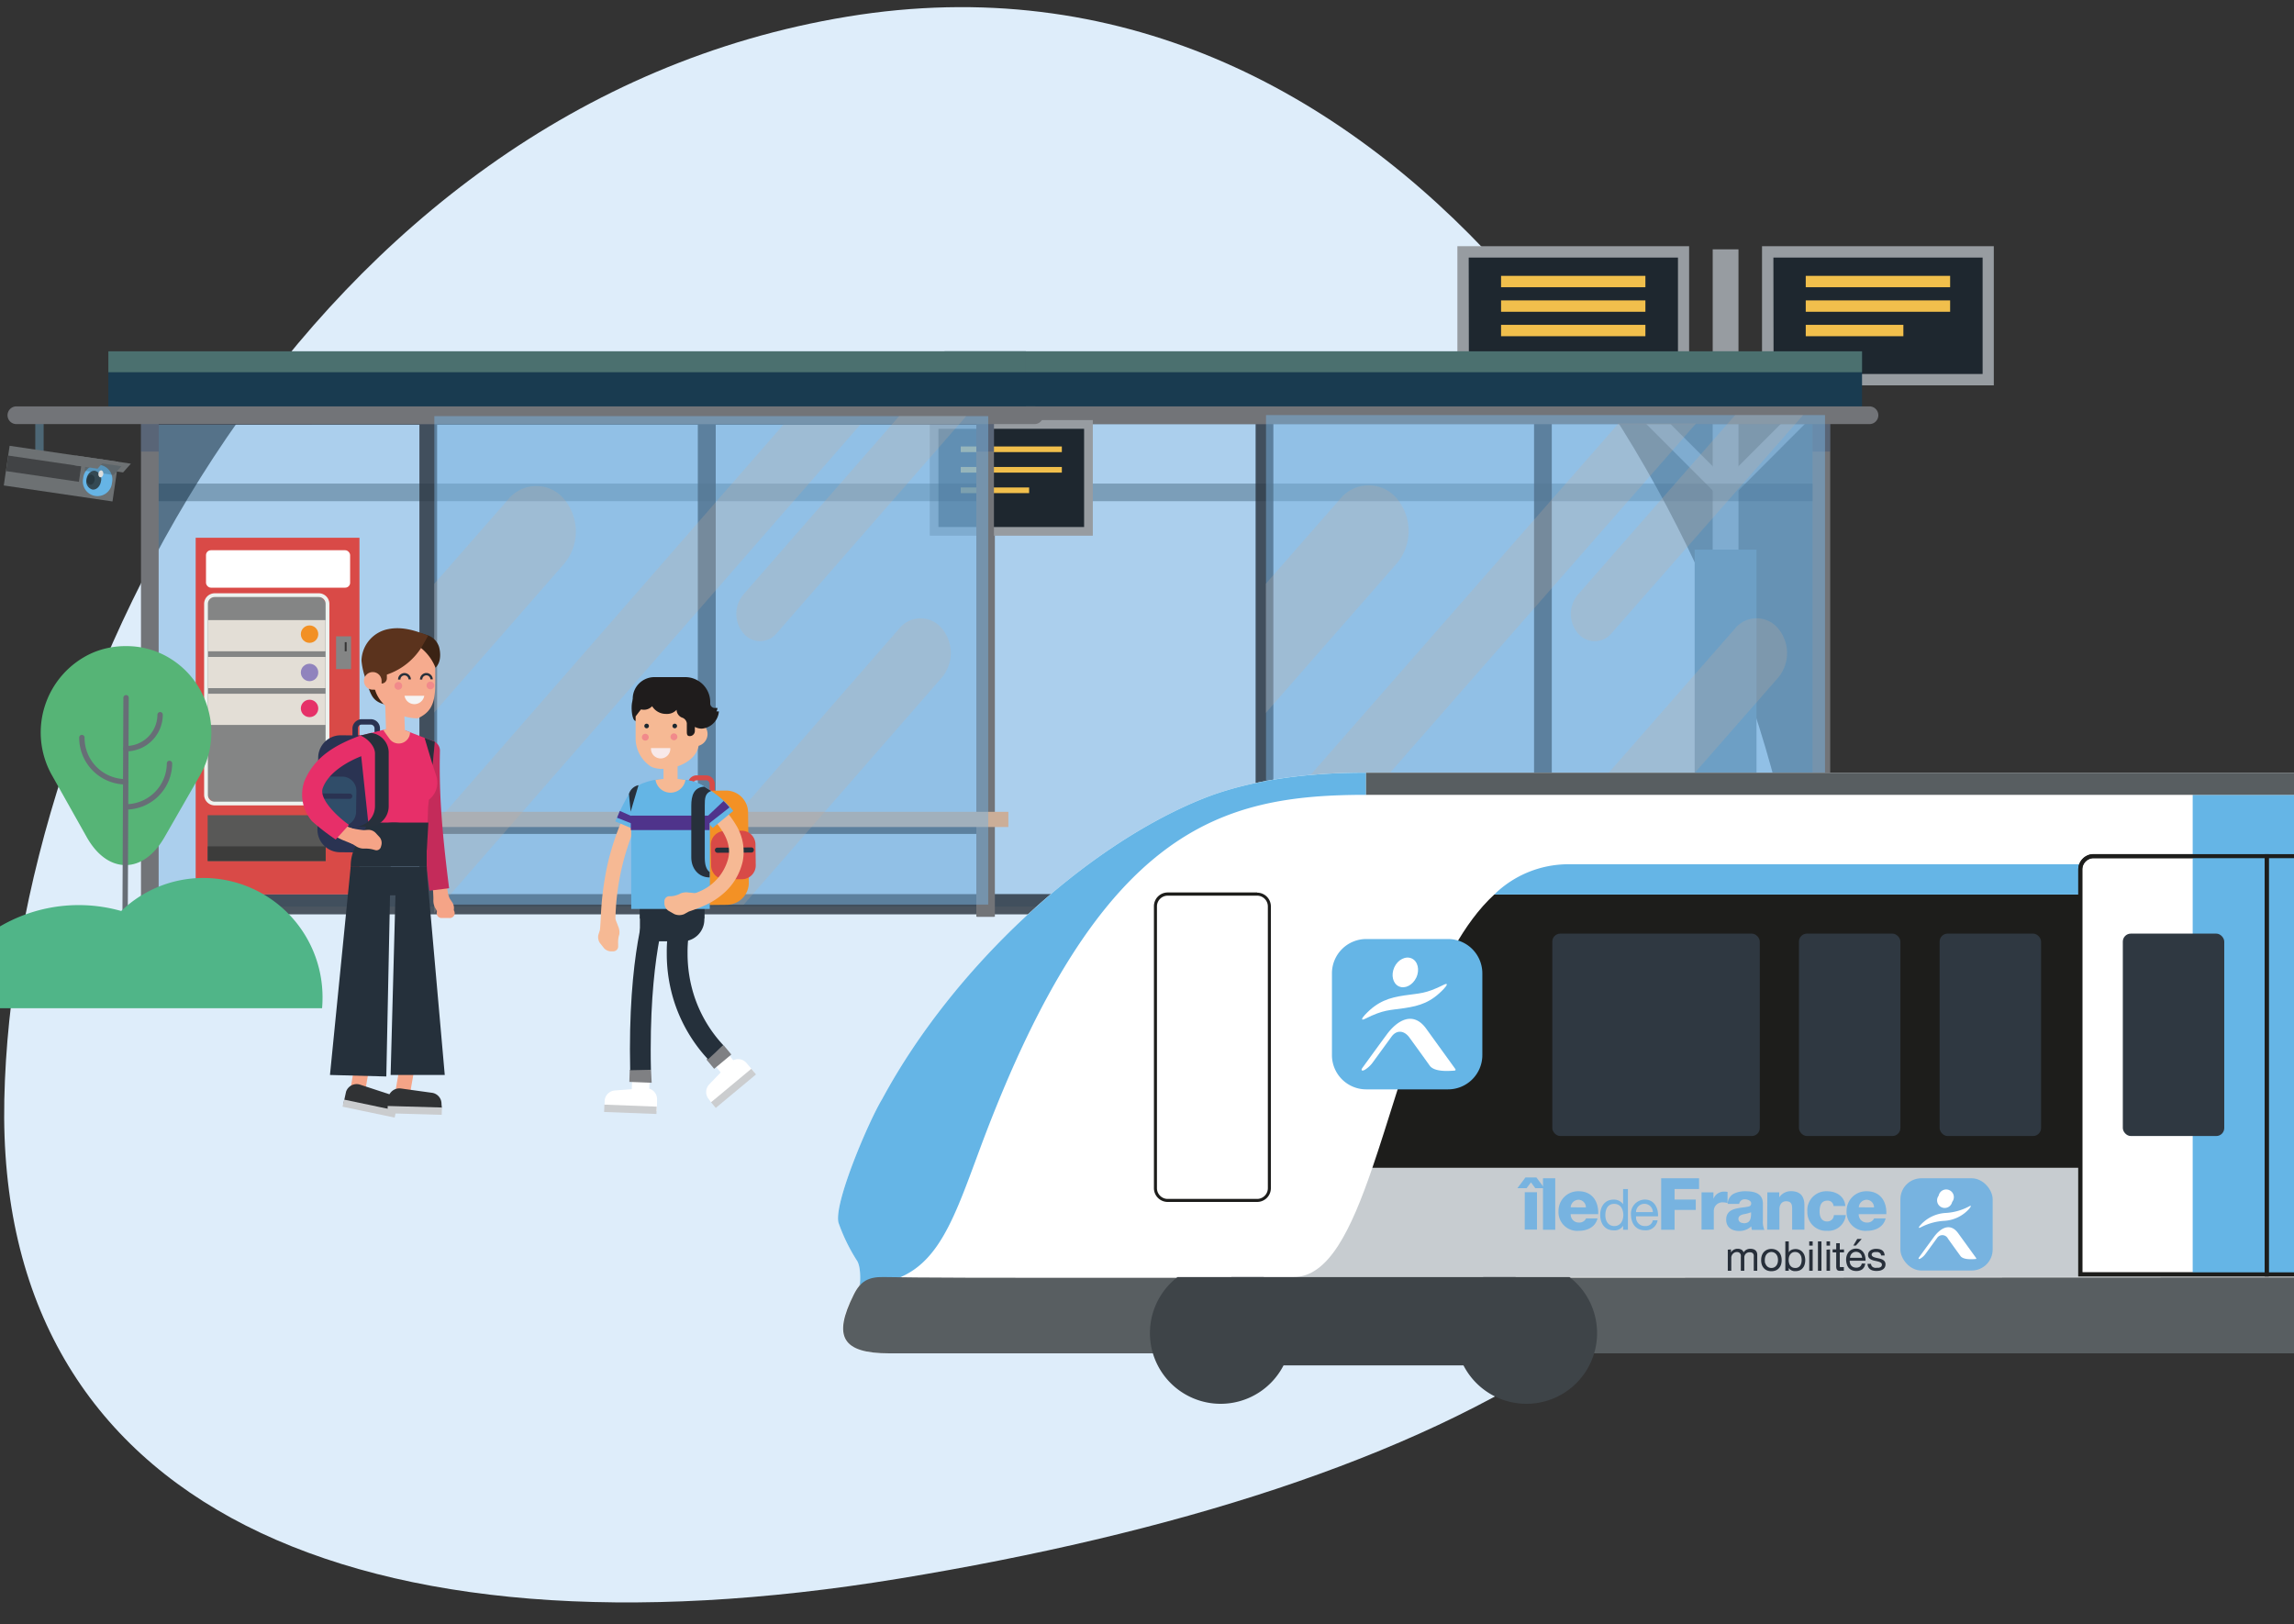 <?xml version="1.0" encoding="utf-8"?>
<svg xmlns="http://www.w3.org/2000/svg" xmlns:xlink="http://www.w3.org/1999/xlink" viewBox="0 0 500 354.07">
  <rect x="0" y="0" width="500" height="354.07" fill="#333333" stroke="none"/>
  <defs>
    <style>.cls-1,.cls-48{fill:none;}.cls-2{isolation:isolate;}.cls-3{fill:#deedfa;}.cls-4{fill:#979ca1;}.cls-5{fill:#4d6775;}.cls-6{fill:#1e272f;}.cls-7{fill:#f1bf4c;}.cls-8{opacity:0.5;}.cls-9{fill:#77b1df;}.cls-10{mix-blend-mode:multiply;opacity:0.33;}.cls-11{fill:#193b50;}.cls-12{opacity:0.8;}.cls-13{fill:#27303a;}.cls-14{fill:#727478;}.cls-15{fill:#264575;}.cls-16,.cls-26{mix-blend-mode:screen;}.cls-16{opacity:0.44;}.cls-17{fill:#8cb596;}.cls-18{fill:#6d7173;}.cls-19{fill:#414345;}.cls-20{fill:#66b4e5;}.cls-21{opacity:0.3;}.cls-22{fill:#344953;}.cls-23{fill:#283941;}.cls-24{fill:#dcdedd;}.cls-25{fill:#cbae98;}.cls-26{opacity:0.22;}.cls-27{fill:#d94a47;}.cls-28,.cls-41,.cls-47{fill:#fff;}.cls-29{fill:#848585;}.cls-30{fill:#edf2ef;}.cls-31{fill:#585857;}.cls-32{fill:#343434;}.cls-33{fill:#3c3c3b;}.cls-34{fill:#e3ded6;}.cls-35{fill:#f29024;}.cls-36{fill:#9083bd;}.cls-37{fill:#e63168;}.cls-38{fill:#56b476;}.cls-39{fill:#676e76;}.cls-40{fill:#50b588;}.cls-41,.cls-44,.cls-51{fill-rule:evenodd;}.cls-42{fill:#65b5e6;}.cls-43{fill:#c7ccd0;}.cls-44,.cls-49{fill:#585e61;}.cls-45{fill:#1d1d1b;}.cls-46{fill:#2f3841;}.cls-47,.cls-48{stroke:#1d1d1b;stroke-miterlimit:10;stroke-width:0.88px;}.cls-50{clip-path:url(#clip-path);}.cls-51{fill:#3e4448;}.cls-52{fill:#272f3a;}.cls-53{fill:#77b3e0;}.cls-54{fill:#2a3352;}.cls-55{fill:#304d69;}.cls-56{fill:#f5a487;}.cls-57{fill:#25303b;}.cls-58{fill:#c42b5a;}.cls-59{fill:#3b2314;}.cls-60{fill:#e72f69;}.cls-61{fill:#f6ab8e;}.cls-62{fill:#f5f4f4;}.cls-63{fill:#5b331d;}.cls-64{fill:#27303b;}.cls-65{fill:#303234;}.cls-66{fill:#caccce;}.cls-67{fill:#f18a8b;}.cls-68{fill:#d84a47;}.cls-69{fill:#f39125;}.cls-70{fill:#1f1c1c;}.cls-71{fill:#7f8083;}.cls-72{fill:#cbcdcf;}.cls-73{fill:#f6b994;}.cls-74{fill:#64b5e5;}.cls-75{fill:#1c2830;}.cls-76{fill:#4f338b;}.cls-77{fill:#f8e9e9;}</style>
    <clipPath id="clip-path">
      <rect class="cls-1" x="245.56" y="278.37" width="107.62" height="34.38"/>
    </clipPath>
  </defs>
  <g class="cls-2">
    <g id="Calque_1" data-name="Calque 1">
      <path class="cls-3" d="M.94,239.65C-.95,328.74,78.19,363.47,196,344.1s210-64.34,195.65-151.53S302.55-15.76,184.72,3.62,2.83,150.55.94,239.65Z"/>
      <rect class="cls-4" x="373.3" y="54.35" width="5.62" height="69.11"/>
      <rect class="cls-5" x="369.37" y="119.81" width="13.48" height="79.5"/>
      <rect class="cls-4" x="353.48" y="55.1" width="3.72" height="62.42" transform="translate(43.04 276.54) rotate(-45)"/>
      <rect class="cls-6" x="318.89" y="54.91" width="48.04" height="27.82"/>
      <path class="cls-4" d="M368.16,84H317.65V53.67h50.51Zm-48-2.48h45.57V56.15H320.12Z"/>
      <rect class="cls-7" x="327.17" y="60.13" width="31.46" height="2.48"/>
      <rect class="cls-7" x="327.17" y="65.48" width="31.46" height="2.48"/>
      <rect class="cls-7" x="327.17" y="70.81" width="31.46" height="2.48"/>
      <rect class="cls-4" x="395.02" y="55.1" width="3.72" height="62.42" transform="translate(616.63 427.88) rotate(-135.03)"/>
      <rect class="cls-6" x="385.29" y="54.91" width="48.04" height="27.82" transform="translate(818.63 137.64) rotate(180)"/>
      <path class="cls-4" d="M434.57,84H384.05V53.67h50.52Zm-48-2.48h45.56V56.15H386.53Z"/>
      <rect class="cls-7" x="393.58" y="60.13" width="31.47" height="2.48"/>
      <rect class="cls-7" x="393.58" y="65.48" width="31.47" height="2.48"/>
      <rect class="cls-7" x="393.58" y="70.81" width="21.28" height="2.48"/>
      <g class="cls-8">
        <rect class="cls-9" x="213.97" y="90.71" width="182.83" height="106.91"/>
      </g>
      <g class="cls-10">
        <rect class="cls-11" x="214.92" y="105.41" width="182.07" height="3.84"/>
      </g>
      <g class="cls-12">
        <path class="cls-13" d="M397,92V87.58H214.92V92h58.77V194.9H214.92v4.39H397V194.9H338.22V181.68h58.32v-4.4H338.22V92ZM334.37,194.9H277.53V181.68h56.84Zm-56.84-17.62V92h56.84v85.31Z"/>
        <g class="cls-10">
          <path class="cls-13" d="M397,92V87.58H214.92V92h58.77V194.9H214.92v4.39H397V194.9H338.22V181.68h58.32v-4.4H338.22V92ZM334.37,194.9H277.53V181.68h56.84Zm-56.84-17.62V92h56.84v85.31Z"/>
        </g>
      </g>
      <polygon class="cls-14" points="398.91 199.83 395.07 199.83 395.07 92.44 216.84 92.44 216.84 199.83 213 199.83 213 88.59 398.91 88.59 398.91 199.83 398.91 199.83"/>
      <g class="cls-10">
        <polygon class="cls-15" points="213 98.44 216.84 98.44 216.84 92.44 395.07 92.44 395.07 98.44 398.91 98.44 398.91 88.59 213 88.59 213 98.44"/>
      </g>
      <rect class="cls-11" x="205.88" y="76.58" width="199.97" height="13.93"/>
      <g class="cls-16">
        <rect class="cls-17" x="205.88" y="76.58" width="199.97" height="4.56"/>
      </g>
      <path class="cls-14" d="M407.61,92.44H204a1.93,1.93,0,0,1,0-3.85H407.61a1.93,1.93,0,0,1,0,3.85Z"/>
      <rect class="cls-6" x="203.59" y="92.52" width="33.65" height="23.31" transform="translate(440.84 208.34) rotate(180)"/>
      <path class="cls-4" d="M238.19,116.77H202.65V91.57h35.54Zm-33.65-1.89h31.75V93.47H204.54Z"/>
      <rect class="cls-7" x="209.4" y="97.32" width="22.04" height="1.23"/>
      <rect class="cls-7" x="209.4" y="101.79" width="22.04" height="1.23"/>
      <rect class="cls-7" x="209.4" y="106.26" width="14.91" height="1.23"/>
      <g class="cls-8">
        <rect class="cls-9" x="32.65" y="91.65" width="182.83" height="105.97"/>
      </g>
      <rect class="cls-5" x="7.69" y="90.8" width="1.82" height="14.36"/>
      <rect class="cls-18" x="1.34" y="98.88" width="23.95" height="8.74" transform="translate(11.45 207.33) rotate(-171.63)"/>
      <polygon class="cls-18" points="21.77 102.24 26.83 102.98 28.53 101.07 22.08 100.12 21.77 102.24"/>
      <rect class="cls-19" x="1.46" y="100.45" width="16.07" height="3.42" transform="translate(4.02 204.62) rotate(-171.63)"/>
      <path class="cls-20" d="M20.78,108.11h0a3.18,3.18,0,0,0,3.61-2.69l.07-.46a3.19,3.19,0,0,0-2.68-3.62h0A3.21,3.21,0,0,0,18.16,104l-.07.47A3.2,3.2,0,0,0,20.78,108.11Z"/>
      <g class="cls-21">
        <polygon class="cls-22" points="18.43 102.61 24.76 103.55 26.46 101.63 18.74 100.5 18.43 102.61"/>
      </g>
      <path class="cls-22" d="M18.86,104.44a1.86,1.86,0,0,0,1.27,2.27c.87.13,1.71-.68,1.88-1.81a1.88,1.88,0,0,0-1.28-2.27C19.86,102.5,19,103.31,18.86,104.44Z"/>
      <path class="cls-23" d="M18.94,104.45a1,1,0,0,0,.67,1.21c.47.07.91-.36,1-1a1,1,0,0,0-.68-1.21C19.47,103.42,19,103.85,18.94,104.45Z"/>
      <polygon class="cls-18" points="16.21 101.42 21.27 102.17 22.97 100.25 16.52 99.3 16.21 101.42"/>
      <path class="cls-24" d="M21.45,103.22c-.06.41.12.79.42.83s.58-.26.64-.67-.12-.8-.42-.84S21.51,102.8,21.45,103.22Z"/>
      <rect class="cls-25" x="271.38" y="176.96" width="147.7" height="3.31"/>
      <g class="cls-10">
        <rect class="cls-11" x="32.65" y="105.41" width="182.07" height="3.84"/>
      </g>
      <g class="cls-12">
        <path class="cls-13" d="M214.73,92.58V88.21H32.65v4.37H91.42V194.92H32.65v4.37H214.73v-4.37H156V181.77h58.32v-4.36H156V92.58ZM152.11,194.92H95.26V181.77h56.85ZM95.26,177.41V92.58h56.85v84.83Z"/>
        <g class="cls-10">
          <path class="cls-13" d="M214.73,92.58V88.21H32.65v4.37H91.42V194.92H32.65v4.37H214.73v-4.37H156V181.77h58.32v-4.36H156V92.58ZM152.11,194.92H95.26V181.77h56.85ZM95.26,177.41V92.58h56.85v84.83Z"/>
        </g>
      </g>
      <polygon class="cls-14" points="216.64 199.83 212.8 199.83 212.8 92.44 34.58 92.44 34.58 199.83 30.73 199.83 30.73 88.59 216.64 88.59 216.64 199.83 216.64 199.83"/>
      <g class="cls-10">
        <polygon class="cls-15" points="30.73 98.44 34.58 98.44 34.58 92.44 212.8 92.44 212.8 98.44 216.64 98.44 216.64 88.59 30.73 88.59 30.73 98.44"/>
      </g>
      <rect class="cls-11" x="23.62" y="76.58" width="199.97" height="13.93"/>
      <g class="cls-16">
        <rect class="cls-17" x="23.62" y="76.58" width="199.97" height="4.56"/>
      </g>
      <path class="cls-14" d="M225.34,92.44H3.71a1.93,1.93,0,1,1,0-3.85H225.34a1.93,1.93,0,1,1,0,3.85Z"/>
      <rect class="cls-25" x="87.7" y="176.96" width="132.08" height="3.31"/>
      <g class="cls-8">
        <rect class="cls-9" x="94.67" y="90.71" width="120.72" height="106.47"/>
      </g>
      <g class="cls-26">
        <path class="cls-25" d="M196,137l-52.52,60.21h18.61l43.22-49.54a8.35,8.35,0,0,0,0-10.67A6,6,0,0,0,196,137Z"/>
        <path class="cls-25" d="M169.33,138l41.29-47.32H196l-34,38.94a6.55,6.55,0,0,0,0,8.38A4.71,4.71,0,0,0,169.33,138Z"/>
        <polygon class="cls-25" points="94.61 179.84 94.61 199.06 187.53 92.55 170.76 92.55 94.61 179.84"/>
        <path class="cls-25" d="M94.61,155.33,123,122.85a11,11,0,0,0,0-14,7.89,7.89,0,0,0-12.23,0L94.61,127.3Z"/>
      </g>
      <g class="cls-8">
        <rect class="cls-9" x="275.94" y="90.48" width="121.84" height="107"/>
      </g>
      <g class="cls-26">
        <path class="cls-25" d="M378.17,137l-53,60.51h18.78l43.62-49.79a8.37,8.37,0,0,0,0-10.72A6.07,6.07,0,0,0,378.17,137Z"/>
        <path class="cls-25" d="M351.29,138,393,90.48H378.19l-34.28,39.14a6.56,6.56,0,0,0,0,8.42A4.77,4.77,0,0,0,351.29,138Z"/>
        <polygon class="cls-25" points="275.88 180.06 275.88 199.38 369.66 92.33 352.73 92.33 275.88 180.06"/>
        <path class="cls-25" d="M275.88,155.42l28.6-32.64a11,11,0,0,0,0-14.08,8,8,0,0,0-12.34,0l-16.26,18.56Z"/>
      </g>
      <rect class="cls-27" x="42.65" y="117.22" width="35.7" height="77.74"/>
      <rect class="cls-28" x="44.9" y="119.94" width="31.41" height="8.16" rx="1.07"/>
      <rect class="cls-29" x="44.9" y="129.73" width="26.48" height="45.42" rx="2.88"/>
      <path class="cls-30" d="M69.47,175.56H46.81a2.31,2.31,0,0,1-2.32-2.31V131.64a2.32,2.32,0,0,1,2.32-2.32H69.47a2.32,2.32,0,0,1,2.32,2.32v41.61A2.31,2.31,0,0,1,69.47,175.56ZM46.81,130.14a1.5,1.5,0,0,0-1.5,1.5v41.61a1.5,1.5,0,0,0,1.5,1.5H69.47a1.5,1.5,0,0,0,1.5-1.5V131.64a1.5,1.5,0,0,0-1.5-1.5Z"/>
      <rect class="cls-31" x="45.26" y="177.7" width="25.74" height="10"/>
      <rect class="cls-29" x="73.25" y="138.71" width="3.26" height="7.14"/>
      <rect class="cls-32" x="75.14" y="139.98" width="0.41" height="1.99"/>
      <rect class="cls-33" x="45.28" y="184.49" width="25.69" height="3.18"/>
      <rect class="cls-34" x="45.31" y="135.17" width="25.63" height="6.8"/>
      <rect class="cls-34" x="45.31" y="143.2" width="25.63" height="6.8"/>
      <rect class="cls-34" x="45.31" y="151.22" width="25.63" height="6.8"/>
      <circle class="cls-35" cx="67.47" cy="138.23" r="1.9"/>
      <circle class="cls-36" cx="67.47" cy="146.58" r="1.9"/>
      <circle class="cls-37" cx="67.47" cy="154.42" r="1.9"/>
      <path class="cls-38" d="M45.15,153.9a18.76,18.76,0,0,0-9.89-11.36,18.18,18.18,0,0,0-7.61-1.7h-.23a18.23,18.23,0,0,0-7.63,1.63,19,19,0,0,0-8.59,26.3l7.69,13.68c2.21,3.93,5.2,6.1,8.43,6.12s6.25-2.14,8.49-6l7.81-13.61A18.75,18.75,0,0,0,45.15,153.9Z"/>
      <path class="cls-39" d="M27.46,163.78h0a.57.57,0,0,1-.58-.58.58.58,0,0,1,.58-.59h0a6.85,6.85,0,0,0,6.85-6.82.6.6,0,0,1,.59-.58h0a.58.58,0,0,1,.58.59A8,8,0,0,1,27.46,163.78Z"/>
      <path class="cls-39" d="M27.42,176.47h-.05a.59.59,0,0,1,0-1.17h.05a8.95,8.95,0,0,0,8.94-8.9.58.58,0,0,1,.58-.58h0a.59.59,0,0,1,.59.59,10.12,10.12,0,0,1-10.11,10.06Z"/>
      <path class="cls-39" d="M27.4,171h0a10.2,10.2,0,0,1-10.14-10.23.58.58,0,0,1,.58-.58h0a.58.58,0,0,1,.59.58,9,9,0,0,0,9,9.06.59.59,0,0,1,0,1.17Z"/>
      <path class="cls-39" d="M29,203.32H26.67l.22-51.23a.6.6,0,0,1,.59-.58h0a.57.57,0,0,1,.58.58l-.22,50.07H29a.6.6,0,0,1,.58.59A.58.58,0,0,1,29,203.32Z"/>
      <path class="cls-40" d="M44.33,191.38a25.85,25.85,0,0,0-17.91,7.2A34,34,0,0,0-4.4,205a23.52,23.52,0,0,0-17.38-7.67,23.48,23.48,0,0,0-15.53,5.86,15.25,15.25,0,0,0-8.08-2.31,15.35,15.35,0,0,0-15.35,15.35,15.38,15.38,0,0,0,.43,3.54H70.2c.07-.78.1-1.57.1-2.37A26,26,0,0,0,44.33,191.38Z"/>
      <path class="cls-41" d="M1668.33,266.55c1.14-4.16-6.64-22.28-9.51-27-15.55-28.82-44.26-55.14-69.77-65.41-13.88-5.59-30.14-5.71-35.7-5.71H297.75c-5.56,0-21.82.12-35.7,5.71-25.51,10.27-54.22,36.59-69.77,65.41-2.87,4.71-10.65,22.83-9.51,27a39.61,39.61,0,0,0,4,8.21c.68,1,.81,3.18.67,5.24h.12a8.26,8.26,0,0,0-1.52,2.19c-4.61,9.2-2.53,12.81,7.75,12.81H1657.26c10.28,0,12.36-3.61,7.75-12.81a8.26,8.26,0,0,0-1.52-2.19h.12c-.14-2.06,0-4.2.67-5.24A39.61,39.61,0,0,0,1668.33,266.55Z"/>
      <path class="cls-42" d="M341.77,188.39a23.13,23.13,0,0,0-16.09,6.6H703.26v-6.6Z"/>
      <path class="cls-43" d="M187.18,280.46c1.27-1.56,2.88-2.13,5.34-2.09h-4.67Z"/>
      <path class="cls-43" d="M703.26,254.56H299.12c-4.65,13.57-9.56,23.81-17.17,23.81H703.26Z"/>
      <path class="cls-42" d="M297.75,173.26v-4.82c-5.56,0-21.82.12-35.7,5.71-25.51,10.27-54.22,36.59-69.77,65.41h0c-2.87,4.71-10.65,22.83-9.51,27a39.61,39.61,0,0,0,4,8.21c.68,1,.81,3.18.67,5.24,16,0,19.5-11.74,26.36-30.17C239.74,180.33,266.09,173.26,297.75,173.26Z"/>
      <path class="cls-44" d="M703.26,278.37c-499.44.16-490.68.29-510.74,0-3.22-.05-5,.92-6.43,3.82-4.61,9.2-2.53,12.81,7.75,12.81H703.26Z"/>
      <path class="cls-45" d="M299.12,254.56H703.26V195H325.68C312.25,207.35,306,234.56,299.12,254.56Z"/>
      <path class="cls-45" d="M274,195.24a2.34,2.34,0,0,1,2.34,2.34V259a2.34,2.34,0,0,1-2.34,2.34H254.51a2.34,2.34,0,0,1-2.34-2.34V197.58a2.34,2.34,0,0,1,2.34-2.34H274m0-.7H254.51a3,3,0,0,0-3,3V259a3,3,0,0,0,3,3H274a3,3,0,0,0,3-3V197.58a3,3,0,0,0-3-3Z"/>
      <path class="cls-42" d="M323.09,230a7.47,7.47,0,0,1-7.46,7.46H297.77a7.47,7.47,0,0,1-7.46-7.46V212.15a7.48,7.48,0,0,1,7.46-7.46h17.86a7.48,7.48,0,0,1,7.46,7.46Z"/>
      <path class="cls-28" d="M308.7,213.08c-.78,1.67-2.48,2.54-3.8,1.93s-1.76-2.47-1-4.15,2.48-2.54,3.81-1.93,1.76,2.47,1,4.15"/>
      <path class="cls-28" d="M310.87,224.25c-2.82-3.92-6.26-1.92-8.59,1.22-1.83,2.48-3.39,4.63-5.3,7.26-.45.61-.1.82.52.45a6.13,6.13,0,0,0,1.8-1.72l4-5.49c1.11-1.53,2.77-1.38,3.91.21,1.33,1.83,3,4.13,4.42,6.12,1,1.38,4.05,1.17,5.37,1.07.24,0,.32-.19.2-.35C316.39,231.88,313.49,227.89,310.87,224.25Z"/>
      <path class="cls-28" d="M314.64,214.68c-4,2-5.19,1.8-8.52,2.3s-5.84,1.27-8.61,4.23c-.7.74-1,1.39.08.84,4-2,5.19-1.8,8.53-2.3s5.83-1.26,8.6-4.23C315.42,214.78,315.72,214.13,314.64,214.68Z"/>
      <rect class="cls-46" x="338.34" y="203.51" width="45.22" height="44.12" rx="1.74"/>
      <rect class="cls-46" x="392.1" y="203.51" width="22.11" height="44.12" rx="1.74"/>
      <rect class="cls-46" x="422.76" y="203.51" width="22.11" height="44.12" rx="1.74"/>
      <path class="cls-47" d="M494.06,186.62H456.34a2.92,2.92,0,0,0-2.92,2.91v88.26h40.64Z"/>
      <path class="cls-47" d="M494.06,186.62h37.73a2.92,2.92,0,0,1,2.91,2.91v88.26H494.06Z"/>
      <rect class="cls-42" x="477.92" y="173.26" width="32.83" height="104.53"/>
      <rect class="cls-46" x="462.69" y="203.51" width="22.11" height="44.12" rx="1.74"/>
      <path class="cls-48" d="M494.06,186.62H456.34a2.92,2.92,0,0,0-2.92,2.91v88.26h40.64Z"/>
      <path class="cls-48" d="M494.06,186.62h37.73a2.92,2.92,0,0,1,2.91,2.91v88.26H494.06Z"/>
      <rect class="cls-49" x="297.75" y="168.44" width="405.51" height="4.82"/>
      <g class="cls-50">
        <path class="cls-51" d="M348.1,290.6A15.41,15.41,0,1,0,332.7,306,15.4,15.4,0,0,0,348.1,290.6Z"/>
        <path class="cls-51" d="M281.46,290.6A15.41,15.41,0,1,0,266.05,306,15.41,15.41,0,0,0,281.46,290.6Z"/>
        <polygon class="cls-51" points="323.52 297.62 275.22 297.62 268.1 277.56 330.64 277.56 323.52 297.62"/>
      </g>
      <path class="cls-52" d="M377.28,272.35V273h0a1.67,1.67,0,0,1,1.49-.79,1.65,1.65,0,0,1,.77.18,1,1,0,0,1,.49.61,1.69,1.69,0,0,1,.61-.58,1.72,1.72,0,0,1,.84-.21,2.33,2.33,0,0,1,.62.08,1.32,1.32,0,0,1,.49.24,1.09,1.09,0,0,1,.31.41,1.58,1.58,0,0,1,.11.61V277h-.76v-3a2.63,2.63,0,0,0,0-.41.84.84,0,0,0-.14-.32.67.67,0,0,0-.27-.22,1.17,1.17,0,0,0-.45-.08,1.2,1.2,0,0,0-.88.32,1.19,1.19,0,0,0-.32.86V277h-.76v-3a1.73,1.73,0,0,0,0-.41.71.71,0,0,0-.14-.33A.61.61,0,0,0,379,273a1,1,0,0,0-.42-.08,1.15,1.15,0,0,0-.57.14,1.18,1.18,0,0,0-.38.32,1.11,1.11,0,0,0-.21.38,1,1,0,0,0-.07.34V277h-.76v-4.6Z"/>
      <path class="cls-52" d="M384,273.71a2.23,2.23,0,0,1,.43-.77,2.15,2.15,0,0,1,.7-.51,2.55,2.55,0,0,1,1.93,0,2.15,2.15,0,0,1,.7.51,2.23,2.23,0,0,1,.43.77,3.21,3.21,0,0,1,.14,1,3.14,3.14,0,0,1-.14.94,2.18,2.18,0,0,1-.43.76,1.89,1.89,0,0,1-.7.51,2.68,2.68,0,0,1-1.93,0,1.89,1.89,0,0,1-.7-.51,2.18,2.18,0,0,1-.43-.76,3.14,3.14,0,0,1-.14-.94A3.21,3.21,0,0,1,384,273.71Zm.77,1.69a1.56,1.56,0,0,0,.31.54,1.28,1.28,0,0,0,.46.34,1.46,1.46,0,0,0,1.11,0,1.28,1.28,0,0,0,.46-.34,1.56,1.56,0,0,0,.31-.54,2.4,2.4,0,0,0,.11-.74,2.47,2.47,0,0,0-.11-.75,1.66,1.66,0,0,0-.31-.54,1.18,1.18,0,0,0-.46-.34,1.34,1.34,0,0,0-1.11,0,1.18,1.18,0,0,0-.46.34,1.66,1.66,0,0,0-.31.54,2.47,2.47,0,0,0-.11.75A2.4,2.4,0,0,0,384.74,275.4Z"/>
      <path class="cls-52" d="M389.88,270.6V273h0a1.13,1.13,0,0,1,.59-.55,2.13,2.13,0,0,1,.88-.18,2.06,2.06,0,0,1,.93.2,1.82,1.82,0,0,1,.66.53,2.26,2.26,0,0,1,.4.77,3.36,3.36,0,0,1,0,1.85,2,2,0,0,1-.39.76,1.8,1.8,0,0,1-.66.52,2.19,2.19,0,0,1-.92.18l-.38,0a2.77,2.77,0,0,1-.41-.12,1.5,1.5,0,0,1-.39-.22,1.27,1.27,0,0,1-.31-.34h0V277h-.75V270.6Zm2.73,3.38a1.93,1.93,0,0,0-.26-.54,1.41,1.41,0,0,0-.45-.39,1.39,1.39,0,0,0-.63-.14,1.28,1.28,0,0,0-.65.15,1.31,1.31,0,0,0-.44.4,1.68,1.68,0,0,0-.25.56,2.59,2.59,0,0,0-.07.63,2.36,2.36,0,0,0,.08.65,1.68,1.68,0,0,0,.25.56,1.41,1.41,0,0,0,.45.39,1.54,1.54,0,0,0,.67.14,1.28,1.28,0,0,0,.65-.15,1.18,1.18,0,0,0,.43-.4,1.84,1.84,0,0,0,.23-.57,2.84,2.84,0,0,0,.07-.66A2.72,2.72,0,0,0,392.61,274Z"/>
      <path class="cls-52" d="M394.34,271.52v-.92h.75v.92Zm.75.83V277h-.75v-4.6Z"/>
      <path class="cls-52" d="M397,270.6V277h-.76V270.6Z"/>
      <path class="cls-52" d="M398.11,271.52v-.92h.76v.92Zm.76.83V277h-.76v-4.6Z"/>
      <path class="cls-52" d="M401.92,272.35V273H401v2.86a.62.62,0,0,0,0,.21.22.22,0,0,0,.08.13.43.43,0,0,0,.18,0l.29,0h.34V277h-.57a2.51,2.51,0,0,1-.51,0,.7.7,0,0,1-.34-.14.63.63,0,0,1-.19-.31,1.78,1.78,0,0,1-.06-.51V273h-.78v-.67h.78V271H401v1.38Z"/>
      <path class="cls-52" d="M405.93,276.66a2.09,2.09,0,0,1-1.3.39,2.35,2.35,0,0,1-1-.18,1.85,1.85,0,0,1-.68-.49,2.19,2.19,0,0,1-.41-.77,3.71,3.71,0,0,1-.16-1,2.93,2.93,0,0,1,.16-1,2.39,2.39,0,0,1,.45-.76,2.15,2.15,0,0,1,.69-.5,2.05,2.05,0,0,1,.87-.18,1.88,1.88,0,0,1,1,.26,2.09,2.09,0,0,1,.65.64,2.56,2.56,0,0,1,.33.86,3.39,3.39,0,0,1,.08.88h-3.45a1.79,1.79,0,0,0,.08.57,1.1,1.1,0,0,0,.25.48,1.23,1.23,0,0,0,.46.34,1.6,1.6,0,0,0,.65.12,1.32,1.32,0,0,0,.79-.22,1.06,1.06,0,0,0,.4-.68h.75A1.81,1.81,0,0,1,405.93,276.66Zm-.18-3a1.3,1.3,0,0,0-.28-.41,1.2,1.2,0,0,0-.41-.28,1.42,1.42,0,0,0-.52-.1,1.51,1.51,0,0,0-.53.1,1.44,1.44,0,0,0-.4.28,1.32,1.32,0,0,0-.27.42,1.66,1.66,0,0,0-.12.5h2.65A1.46,1.46,0,0,0,405.75,273.7Zm-.94-3.6-.86,1.44h.57l1.26-1.44Z"/>
      <path class="cls-52" d="M407.94,275.93a.9.9,0,0,0,.28.27,1.28,1.28,0,0,0,.4.15,2.15,2.15,0,0,0,.45,0l.37,0a1.36,1.36,0,0,0,.36-.1.71.71,0,0,0,.27-.21.56.56,0,0,0,.11-.35.52.52,0,0,0-.22-.45,1.93,1.93,0,0,0-.56-.24c-.22-.06-.46-.12-.73-.17a3.18,3.18,0,0,1-.72-.22,1.59,1.59,0,0,1-.56-.38,1,1,0,0,1-.22-.7,1.1,1.1,0,0,1,.15-.59,1.24,1.24,0,0,1,.41-.41,1.82,1.82,0,0,1,.55-.23,2.55,2.55,0,0,1,.61-.08,4,4,0,0,1,.72.07,1.76,1.76,0,0,1,.58.23,1.19,1.19,0,0,1,.41.45,1.71,1.71,0,0,1,.18.7H410a.68.68,0,0,0-.12-.37.72.72,0,0,0-.25-.24,1.2,1.2,0,0,0-.33-.13,1.55,1.55,0,0,0-.37,0,2,2,0,0,0-.34,0,1.5,1.5,0,0,0-.32.09.84.84,0,0,0-.23.18.44.44,0,0,0-.09.29.42.42,0,0,0,.14.32,1.1,1.1,0,0,0,.35.22,4,4,0,0,0,.48.14l.54.12a4.94,4.94,0,0,1,.55.15,1.8,1.8,0,0,1,.48.24,1.09,1.09,0,0,1,.34.37,1,1,0,0,1,.13.55,1.31,1.31,0,0,1-.17.69,1.32,1.32,0,0,1-.46.45,2.06,2.06,0,0,1-.63.24,4.14,4.14,0,0,1-.7.06,2.92,2.92,0,0,1-.73-.08,1.68,1.68,0,0,1-.61-.26,1.33,1.33,0,0,1-.43-.48,1.6,1.6,0,0,1-.18-.73h.76A.83.83,0,0,0,407.94,275.93Z"/>
      <path class="cls-53" d="M332.73,259h-2l1.76-2.34h2.38l1.76,2.34h-2l-.94-1.26Zm-.39.88H335v8.15h-2.67Z"/>
      <rect class="cls-53" x="336.31" y="256.84" width="2.67" height="11.22"/>
      <path class="cls-53" d="M342.35,264.63a1.75,1.75,0,0,0,1.83,1.86,1.59,1.59,0,0,0,1.52-.9h2.5c-.48,1.89-2.23,2.7-4.05,2.7a4.09,4.09,0,0,1-4.46-4.33,4.27,4.27,0,0,1,4.39-4.29c2.93,0,4.39,2.2,4.26,5h-6m3.32-1.49a1.65,1.65,0,0,0-1.59-1.66,1.76,1.76,0,0,0-1.73,1.66Z"/>
      <path class="cls-53" d="M354.82,268.06h-1.05v-.87h0a2.16,2.16,0,0,1-2.05,1c-2,0-2.94-1.56-2.94-3.37s1-3.33,2.92-3.33a2.45,2.45,0,0,1,2.07,1h0v-3.3h1.05v8.85m-3-.78c1.41,0,2-1.21,2-2.42s-.57-2.42-2-2.42-1.92,1.22-1.92,2.47.62,2.37,2,2.37"/>
      <path class="cls-53" d="M361.29,266a2.58,2.58,0,0,1-2.74,2.18c-2,0-3-1.41-3.07-3.37a3.09,3.09,0,0,1,3-3.33c2.27,0,3,2.11,2.9,3.66H356.6a1.88,1.88,0,0,0,2,2.11,1.55,1.55,0,0,0,1.66-1.25h1m-1-1.79a1.83,1.83,0,0,0-1.84-1.8,1.81,1.81,0,0,0-1.83,1.8Z"/>
      <polygon class="cls-53" points="362.07 256.84 370.33 256.84 370.33 259.18 364.99 259.18 364.99 261.48 369.61 261.48 369.61 263.74 364.99 263.74 364.99 268.06 362.07 268.06 362.07 256.84"/>
      <path class="cls-53" d="M370.87,259.91h2.59v1.42h0a2.46,2.46,0,0,1,2.46-1.58,3.26,3.26,0,0,1,.62.06v2.44a3.51,3.51,0,0,0-1-.16,1.87,1.87,0,0,0-2,1.93v4h-2.67Z"/>
      <path class="cls-53" d="M376.57,262.42a2.53,2.53,0,0,1,1.27-2.19,5.52,5.52,0,0,1,2.6-.56c1.93,0,3.8.42,3.8,2.73V266a4.82,4.82,0,0,0,.31,2.09h-2.69a3.28,3.28,0,0,1-.15-.77,3.68,3.68,0,0,1-2.69,1c-1.55,0-2.78-.78-2.78-2.46,0-2.66,2.89-2.45,4.75-2.83.45-.09.7-.25.7-.75s-.73-.85-1.29-.85a1.19,1.19,0,0,0-1.33,1h-2.5m3.46,4.22c1.27,0,1.69-.72,1.63-2.4a8.13,8.13,0,0,1-1.65.44c-.59.14-1.1.39-1.1,1s.52.92,1.12.92"/>
      <path class="cls-53" d="M385.21,259.91h2.59V261h0a3.07,3.07,0,0,1,2.56-1.35c2.71,0,2.93,2,2.93,3.16v5.23h-2.67v-3.94c0-1.12.13-2.25-1.33-2.25-1,0-1.45.85-1.45,1.74v4.45h-2.67Z"/>
      <path class="cls-53" d="M399.64,262.89a1.26,1.26,0,0,0-1.31-1.18c-1.49,0-1.73,1.27-1.73,2.41s.46,2.13,1.59,2.13a1.42,1.42,0,0,0,1.52-1.39h2.6a3.82,3.82,0,0,1-4.1,3.43,4.06,4.06,0,0,1-4.28-4.17,4.13,4.13,0,0,1,4.28-4.45c2,0,3.83,1.07,4,3.22Z"/>
      <path class="cls-53" d="M405.13,264.63a1.75,1.75,0,0,0,1.83,1.86,1.59,1.59,0,0,0,1.52-.9H411c-.49,1.89-2.23,2.7-4.06,2.7a4.1,4.1,0,0,1-4.46-4.33,4.28,4.28,0,0,1,4.4-4.29c2.93,0,4.39,2.2,4.26,5h-6m3.32-1.49a1.65,1.65,0,0,0-1.59-1.66,1.76,1.76,0,0,0-1.73,1.66Z"/>
      <rect class="cls-53" x="414.21" y="256.84" width="20.11" height="20.11" rx="4.58"/>
      <path class="cls-28" d="M425.49,262a1.66,1.66,0,1,1-2.94-1.36,1.67,1.67,0,1,1,2.94,1.36"/>
      <path class="cls-28" d="M426.82,268.84c-1.73-2.4-3.84-1.18-5.27.75-1.12,1.52-2.08,2.84-3.25,4.45-.28.38-.07.51.31.28a3.73,3.73,0,0,0,1.11-1.05l2.46-3.37a1.37,1.37,0,0,1,2.41.12c.81,1.13,1.82,2.54,2.71,3.76.62.85,2.48.72,3.3.66.14,0,.19-.12.12-.21Z"/>
      <path class="cls-28" d="M429.13,263a12.31,12.31,0,0,1-5.23,1.41,8,8,0,0,0-5.28,2.59c-.42.46-.61.86.05.52a12.64,12.64,0,0,1,5.23-1.41,7.9,7.9,0,0,0,5.28-2.59C429.61,263,429.8,262.63,429.13,263Z"/>
      <path class="cls-54" d="M78.52,158h0a.87.87,0,0,1,.28-.05h2a.83.83,0,0,1,.83.82v1.88H78v-1.89a.82.82,0,0,1,.55-.77Zm-.38-1.08a2,2,0,0,0-1.32,1.85v3h6v-3a2,2,0,0,0-2-2h-2a1.84,1.84,0,0,0-.66.12Z"/>
      <path class="cls-54" d="M80.35,160.32a4.93,4.93,0,0,1,4.88,5l-.17,15.63a4.94,4.94,0,0,1-5,4.88l-6-.06a4.93,4.93,0,0,1-4.87-5l.16-15.63a4.91,4.91,0,0,1,5-4.86Z"/>
      <path class="cls-55" d="M74.62,169.29a3.09,3.09,0,0,1,3.06,3.12L77.61,177a3.09,3.09,0,0,1-3.12,3.06l-3.75,0a3.09,3.09,0,0,1-3.06-3.13l.06-4.61a3.08,3.08,0,0,1,3.12-3.05Z"/>
      <path class="cls-54" d="M68.66,174.09a.56.56,0,0,1-.56-.59h0a.57.57,0,0,1,.57-.56l7.55.05a.57.57,0,0,1,.57.58h0a.6.6,0,0,1-.6.57Z"/>
      <path class="cls-56" d="M78.06,238.77a1.18,1.18,0,0,1-.27,0,1.59,1.59,0,0,1-1.32-1.85L76.8,235a136.77,136.77,0,0,0,1.62-38,1.61,1.61,0,0,1,3.21-.31A139.74,139.74,0,0,1,80,235.5l-.33,1.92a1.61,1.61,0,0,1-1.58,1.35Z"/>
      <path class="cls-56" d="M98.88,198.48a2.28,2.28,0,0,0-.27-1.73l-.57-.86a28.65,28.65,0,0,1-1.19-3.19l-2.39.79s0,1,0,2.63a3.49,3.49,0,0,0,.37,1.76l.11.18a6.38,6.38,0,0,1,.78,1.75Z"/>
      <path class="cls-56" d="M92.51,164.53a178.35,178.35,0,0,0,2.19,31.71l3.09-.51a171.7,171.7,0,0,1-2.14-31.12A1.59,1.59,0,0,0,94.12,163a1.52,1.52,0,0,0-1.61,1.49Z"/>
      <path class="cls-56" d="M95.19,199.06a1.05,1.05,0,0,0,1.06,1.05h1.68a1.07,1.07,0,1,0,0-2.13H96.24A1.06,1.06,0,0,0,95.19,199.06Z"/>
      <path class="cls-56" d="M87.83,239.46a1.18,1.18,0,0,1-.27,0,1.59,1.59,0,0,1-1.32-1.85l.33-1.94a136.77,136.77,0,0,0,1.62-38,1.61,1.61,0,0,1,3.21-.31,139.74,139.74,0,0,1-1.66,38.89l-.33,1.92a1.6,1.6,0,0,1-1.58,1.34Z"/>
      <polygon class="cls-57" points="84.2 234.65 71.92 234.32 76.44 188.88 85.14 188.88 84.2 234.65"/>
      <path class="cls-58" d="M93.6,194.15c-1.79-14.12-2.22-22.37-2-30.62a2.11,2.11,0,0,1,2.2-2.09,2.17,2.17,0,0,1,2.09,2.18c-.2,8,.22,16.09,2,30Z"/>
      <path class="cls-59" d="M86.52,151a11.48,11.48,0,0,1-5.85-4.45c-1,1.49-.43,3.59.34,5s2.07,1.91,3.63,2.13a8.65,8.65,0,0,0,2.59,0Z"/>
      <path class="cls-60" d="M95.08,169.08l-.78-2.33.48-5.05-8.52-3.28-8,2,2.31,21.72,12.51,1.29.23-7.51.17-1.59A4.75,4.75,0,0,0,95.08,169.08Z"/>
      <path class="cls-61" d="M83.51,159.11l1.39,1.94a2.47,2.47,0,0,0,4.47-1.44h0l-3.11-1.19Z"/>
      <path class="cls-61" d="M85.92,150.16a2.06,2.06,0,0,0-2,2.12l.22,6.88c0,1.14,3.92,1.68,3.92,1.68l.2-1.26L88,152.15A2,2,0,0,0,85.92,150.16Z"/>
      <path class="cls-61" d="M91.09,156.58c-5.3,0-9.56-3.93-9.55-7.72l0-5.34a6.69,6.69,0,0,1,.85-3.27l11.73,0a7.7,7.7,0,0,1,.72,3.29s.07,5,0,6.71C94.65,153.86,93.54,155.4,91.09,156.58Z"/>
      <path class="cls-62" d="M88.17,151.67a2.18,2.18,0,0,0,4.3,0Z"/>
      <path class="cls-59" d="M90.52,140.38a10.5,10.5,0,0,1,4.4,5.17c1.19-1.13,1.17-3.1.77-4.56a4,4,0,0,0-2.88-2.64,8.51,8.51,0,0,0-2.38-.51Z"/>
      <path class="cls-63" d="M79.66,147.87a15.59,15.59,0,0,1-.87-3.89,7.2,7.2,0,0,1,5.9-6.86c3-.58,5.85.32,8.62,1.44-.38.73-.8,1.42-1.19,2.13a14.32,14.32,0,0,1-7.8,6.36v.8A1.16,1.16,0,0,1,83.14,149h-2Z"/>
      <path class="cls-57" d="M85.82,179.3A9.24,9.24,0,0,1,93,182.76v6.12H76.44A9.49,9.49,0,0,1,85.82,179.3Z"/>
      <path class="cls-61" d="M81.25,146.5a1.92,1.92,0,0,1,1.92,1.92v1.92H81.25a1.92,1.92,0,1,1,0-3.84Z"/>
      <polygon class="cls-57" points="96.94 234.32 85.14 234.32 86.22 194.15 92.93 188.88 96.94 234.32"/>
      <rect class="cls-57" x="76.44" y="188.88" width="16.59" height="6.28"/>
      <polygon class="cls-57" points="93.03 185.31 77.7 184.09 80.33 179.3 93.37 179.3 93.03 185.31"/>
      <path class="cls-56" d="M83.12,184.25a2,2,0,0,0-.34-1.71l-.92-1a2.2,2.2,0,0,0-1.62-.65l-1,.07a27.63,27.63,0,0,1-3.38-.59L75.27,183s.85.56,2.23,1.4a3.16,3.16,0,0,0,1.7.58h.21a6.44,6.44,0,0,1,1.91.2l.47.13a1,1,0,0,0,1.23-.7Z"/>
      <path class="cls-56" d="M68.43,178.58a18.4,18.4,0,0,0,6.3,4.55l2.13.86,1-3L76,180.29a14.7,14.7,0,0,1-4.93-3.44Z"/>
      <path class="cls-60" d="M76.07,179.81c-2.53-1.77-6.69-5.73-5.69-8.1,1.22-3.27,5.33-5.85,9.38-7.25A2.17,2.17,0,0,0,81,161.78a2.05,2.05,0,0,0-2.67-1.37c-4.58,1.74-9.67,4.22-12,9.91A8.89,8.89,0,0,0,68,179a47.47,47.47,0,0,0,5.17,4Z"/>
      <path class="cls-64" d="M86.76,148.14a1.41,1.41,0,0,1,.39-1,1.45,1.45,0,0,1,1-.43h0a1.41,1.41,0,0,1,1.41,1.38h-.52a.9.9,0,0,0-.9-.87.92.92,0,0,0-.62.28.86.86,0,0,0-.24.63Z"/>
      <path class="cls-64" d="M91.54,148.14a1.4,1.4,0,0,1,1.38-1.44h0a1.42,1.42,0,0,1,1.41,1.38h-.52a.88.88,0,0,0-1.52-.59.87.87,0,0,0-.25.63Z"/>
      <path class="cls-65" d="M86.4,242.13l-11.57-1.41.38-1.76.22-1a2.44,2.44,0,0,1,3.08-1.52l6.4,2.1a2.38,2.38,0,0,1,1.64,2.78Z"/>
      <rect class="cls-66" x="79.72" y="235.87" width="1.58" height="11.6" transform="translate(-172.54 270.91) rotate(-78.17)"/>
      <path class="cls-65" d="M96.31,241.47l-11.69.66,0-1.8,0-1a2.47,2.47,0,0,1,2.78-2.06l6.71.93a2.41,2.41,0,0,1,2.12,2.47Z"/>
      <rect class="cls-66" x="89.61" y="236.15" width="1.59" height="11.82" transform="translate(-154.13 325.57) rotate(-88.38)"/>
      <path class="cls-64" d="M78.56,160.34c1.4.52,3.17,2.23,3.17,3.89v11.51a4.5,4.5,0,0,1-4.5,4.49h3a4.49,4.49,0,0,0,4.49-4.49V164.23a4.34,4.34,0,0,0-3.84-4.47Z"/>
      <path class="cls-67" d="M87.66,149.51a.84.84,0,0,1-1.68,0,.84.84,0,0,1,1.68,0Z"/>
      <path class="cls-67" d="M94.65,149.51a.84.84,0,0,1-1.67,0,.84.84,0,1,1,1.67,0Z"/>
      <polygon class="cls-64" points="92.54 160.84 94.78 161.7 94.3 166.75 92.54 160.84"/>
      <path class="cls-68" d="M154.12,170.13a.8.8,0,0,1,.54.76v1.85h-3.61v-1.85a.81.81,0,0,1,.8-.8h2a.81.81,0,0,1,.27,0Zm.38-1a1.87,1.87,0,0,0-.65-.12h-2a1.92,1.92,0,0,0-1.92,1.92v3h5.86v-3a1.91,1.91,0,0,0-1.28-1.81Z"/>
      <path class="cls-69" d="M152.33,172.38a4.81,4.81,0,0,0-4.76,4.86l.16,15.28a4.83,4.83,0,0,0,4.86,4.77l5.86-.06a4.82,4.82,0,0,0,4.76-4.87l-.16-15.28a4.81,4.81,0,0,0-4.87-4.75Z"/>
      <path class="cls-68" d="M157.93,181.15a3,3,0,0,0-3,3l.07,4.5a3,3,0,0,0,3.05,3l3.67,0a3,3,0,0,0,3-3.06l-.06-4.51a3,3,0,0,0-3-3Z"/>
      <path class="cls-57" d="M163.76,185.84a.55.55,0,0,0,.55-.57h0a.55.55,0,0,0-.56-.55l-7.38.05a.54.54,0,0,0-.55.56h0a.57.57,0,0,0,.58.56Z"/>
      <path class="cls-70" d="M137.73,153.33c-.19,1.29.05,3.71.79,3.82s1.49-.84,1.69-2.13-.19-3.71-.93-3.82S137.92,152.05,137.73,153.33Z"/>
      <path class="cls-28" d="M131.77,240.82l11.37,1.43.07-1.81,0-1a2.41,2.41,0,0,0-2.57-2.24l-6.61.5a2.4,2.4,0,0,0-2.24,2.32Z"/>
      <path class="cls-28" d="M141.51,237.34a1.9,1.9,0,1,1-3.8-.14l.18-4.77a1.9,1.9,0,1,1,3.8.15Z"/>
      <polygon class="cls-71" points="142.04 236.02 137.17 235.83 137.26 233.2 141.9 233.17 142.04 236.02"/>
      <path class="cls-28" d="M155,240.28l9.41-6.53-1.16-1.4-.66-.77a2.41,2.41,0,0,0-3.41,0l-4.59,4.79a2.41,2.41,0,0,0-.11,3.22Z"/>
      <rect class="cls-72" x="154.17" y="236.44" width="11.41" height="1.6" transform="translate(-114.74 157.07) rotate(-39.75)"/>
      <path class="cls-28" d="M159.9,231.19a1.9,1.9,0,1,1-2.93,2.43L153.92,230a1.9,1.9,0,1,1,2.92-2.43Z"/>
      <rect class="cls-71" x="154.25" y="229.07" width="4.88" height="2.64" transform="translate(-111.09 153.42) rotate(-39.74)"/>
      <path class="cls-57" d="M145.83,196.71l-.08,0,.08,0h0l-.08,0,.08,0c-.12.28-4,9.63-4,32,0,1.44,0,2.94.05,4.48l-4.53.1c0-1.58-.05-3.1-.05-4.58,0-23.6,4.21-33.48,4.35-33.79l4.16,1.81"/>
      <path class="cls-57" d="M150.76,200.6l-.78-.24.78.24h0l-.78-.24.78.24a26.81,26.81,0,0,0-.9,7.24,29.92,29.92,0,0,0,1.51,9.45,28.88,28.88,0,0,0,6.29,10.55l-3.34,3.07a33.62,33.62,0,0,1-7.25-12.19,34.17,34.17,0,0,1-1.74-10.88,30.81,30.81,0,0,1,1.1-8.59l4.33,1.35h0"/>
      <path class="cls-57" d="M139.48,191.8v13.39h9.29a4.75,4.75,0,0,0,4.75-4.75V191.8h-14"/>
      <polyline class="cls-57" points="139.47 197.84 153.52 197.84 153.52 200.24 139.47 200.24 139.47 197.84"/>
      <path class="cls-73" d="M134.71,201.86c-.52-1.52-.63-1.08-.54-2.59a54.53,54.53,0,0,1,4.27-19.08l-2.93-1.27a56.75,56.75,0,0,0-3.06,9.37,65.15,65.15,0,0,0-1.47,11c-.1,1.69,0,0,0,0s-.15,3.13-.23,3.46l-.32,1a2.28,2.28,0,0,0,.33,1.81l.89,1.12a2.1,2.1,0,0,0,1.72.69l.36,0a1.06,1.06,0,0,0,1-1.1l0-.49a6.21,6.21,0,0,1,.19-1.92l.07-.2A3.21,3.21,0,0,0,134.71,201.86Z"/>
      <path class="cls-42" d="M134.11,179.05a52,52,0,0,1,3.18-6.33,2.7,2.7,0,0,1,3.86-.75,2.8,2.8,0,0,1,1.08,3.67,45.71,45.71,0,0,0-2.83,5.64Z"/>
      <path class="cls-74" d="M137.58,198.13V173.55c0-2,2.62-3.21,5.81-3.65h5.51c3.19.44,5.8,1.65,5.8,3.65v24.58Z"/>
      <path class="cls-73" d="M144.62,166.17v4.71a1.54,1.54,0,0,0,3.07,0v-4.71Z"/>
      <path class="cls-73" d="M152.35,157.41v4.27c0,5.43-8.65,7.12-10.91,5.1a7.32,7.32,0,0,1-2.9-5.74v-4.88c1.42-1.85,2.15-3.1,4.54-3.23l3.08,1.69,3.51.37.24.94,2.44,1.48"/>
      <path class="cls-75" d="M141.44,158.25a.5.5,0,0,1-1,0,.5.5,0,1,1,1,0Z"/>
      <path class="cls-75" d="M147.57,158.25a.5.5,0,0,1-1,0,.5.5,0,1,1,1,0Z"/>
      <path class="cls-73" d="M151.71,157.33a2.67,2.67,0,0,1,0,5.33Z"/>
      <path class="cls-73" d="M142.88,170a20.37,20.37,0,0,1,6.52,0,3.3,3.3,0,0,1-6.52,0Z"/>
      <path class="cls-74" d="M149.48,170l-1.77,10.78v5.34a11.7,11.7,0,0,0,6.95,10.69l0-.06V173.55C154.7,171.68,152.4,170.49,149.48,170Z"/>
      <path class="cls-73" d="M150.06,194.55c1.58.1,1.21.3,2.56-.3a10.73,10.73,0,0,0,6-6.76c.92-3-.52-5.84-2.66-8.33l2.43-2.17a21.31,21.31,0,0,1,2,2.79,11.08,11.08,0,0,1,1.51,7.89,13,13,0,0,1-4.24,7.11,16.4,16.4,0,0,1-3.84,2.49h0a36.27,36.27,0,0,1-3.66,1.42l-1.07.59a2.77,2.77,0,0,1-2.06,0c-.46-.25-.9-.51-1.34-.76a2,2,0,0,1-.88-1.68v-.36a1.1,1.1,0,0,1,1-1.12h.49a5.18,5.18,0,0,0,1.82-.49l.18-.11A3.25,3.25,0,0,1,150.06,194.55Z"/>
      <path class="cls-74" d="M159.84,176.76a22.57,22.57,0,0,0-6.24-5.23,2.76,2.76,0,0,0-1.12-.38,2.53,2.53,0,0,0-2.84,1.82c-.36,1.59,0,3,1.1,3.65.41.24.83.5,1.23.79a16.42,16.42,0,0,1,3.36,3.07Z"/>
      <rect class="cls-72" x="136.61" y="236.09" width="1.6" height="11.41" transform="translate(-109.51 369.79) rotate(-87.79)"/>
      <polygon class="cls-76" points="137.92 178.02 135.1 176.76 134.49 178.25 137.78 179.55 137.92 178.02"/>
      <path class="cls-76" d="M153.77,178.33l3.94-3.72A16.7,16.7,0,0,1,159,176l-4.4,3.46A12.32,12.32,0,0,0,153.77,178.33Z"/>
      <rect class="cls-76" x="137.49" y="177.79" width="17.15" height="3.15"/>
      <path class="cls-70" d="M156.16,155.07a1.92,1.92,0,0,0,.22-.75h-.47a1,1,0,0,1-1.11-.9v-.36a5.45,5.45,0,0,0-5.46-5.46h-6.72a4.72,4.72,0,0,0-4.71,4.71c0,.05,0,.1,0,.16a2.45,2.45,0,0,0,4.23,1.47,3.52,3.52,0,0,0,3,1.68h.39a2.78,2.78,0,0,0,1.94-.9h0a1.88,1.88,0,0,0,1.15,1.69,1.52,1.52,0,0,1,1.08,1.23v1.71c0,.62,0,1.12.67,1.11a1.13,1.13,0,0,0,1.08-1.14v-.87a3.31,3.31,0,0,0,1.51.38,4.07,4.07,0,0,0,3.73-3.77Z"/>
      <path class="cls-64" d="M154.67,191.26c-2.42,0-4-1.94-4-4.37V175.65c0-2.27.58-4,2.8-4.18l1.54.94c-1.36.51-1.4,1.61-1.4,3.24v11.24c0,1.52.27,2.6,1.06,3.2"/>
      <path class="cls-64" d="M139.17,171.15a2.77,2.77,0,0,0-2.09,1.93l.38,3.85Z"/>
      <path class="cls-77" d="M146.1,163.07a2.11,2.11,0,1,1-4.21,0Z"/>
      <path class="cls-67" d="M146.15,160.7a.75.75,0,0,0,1.49,0,.75.75,0,1,0-1.49,0Z"/>
      <path class="cls-67" d="M139.91,160.7a.74.74,0,0,0,.74.74.75.75,0,0,0,.75-.74.76.76,0,0,0-.75-.75A.75.75,0,0,0,139.91,160.7Z"/>
    </g>
  </g>
</svg>
